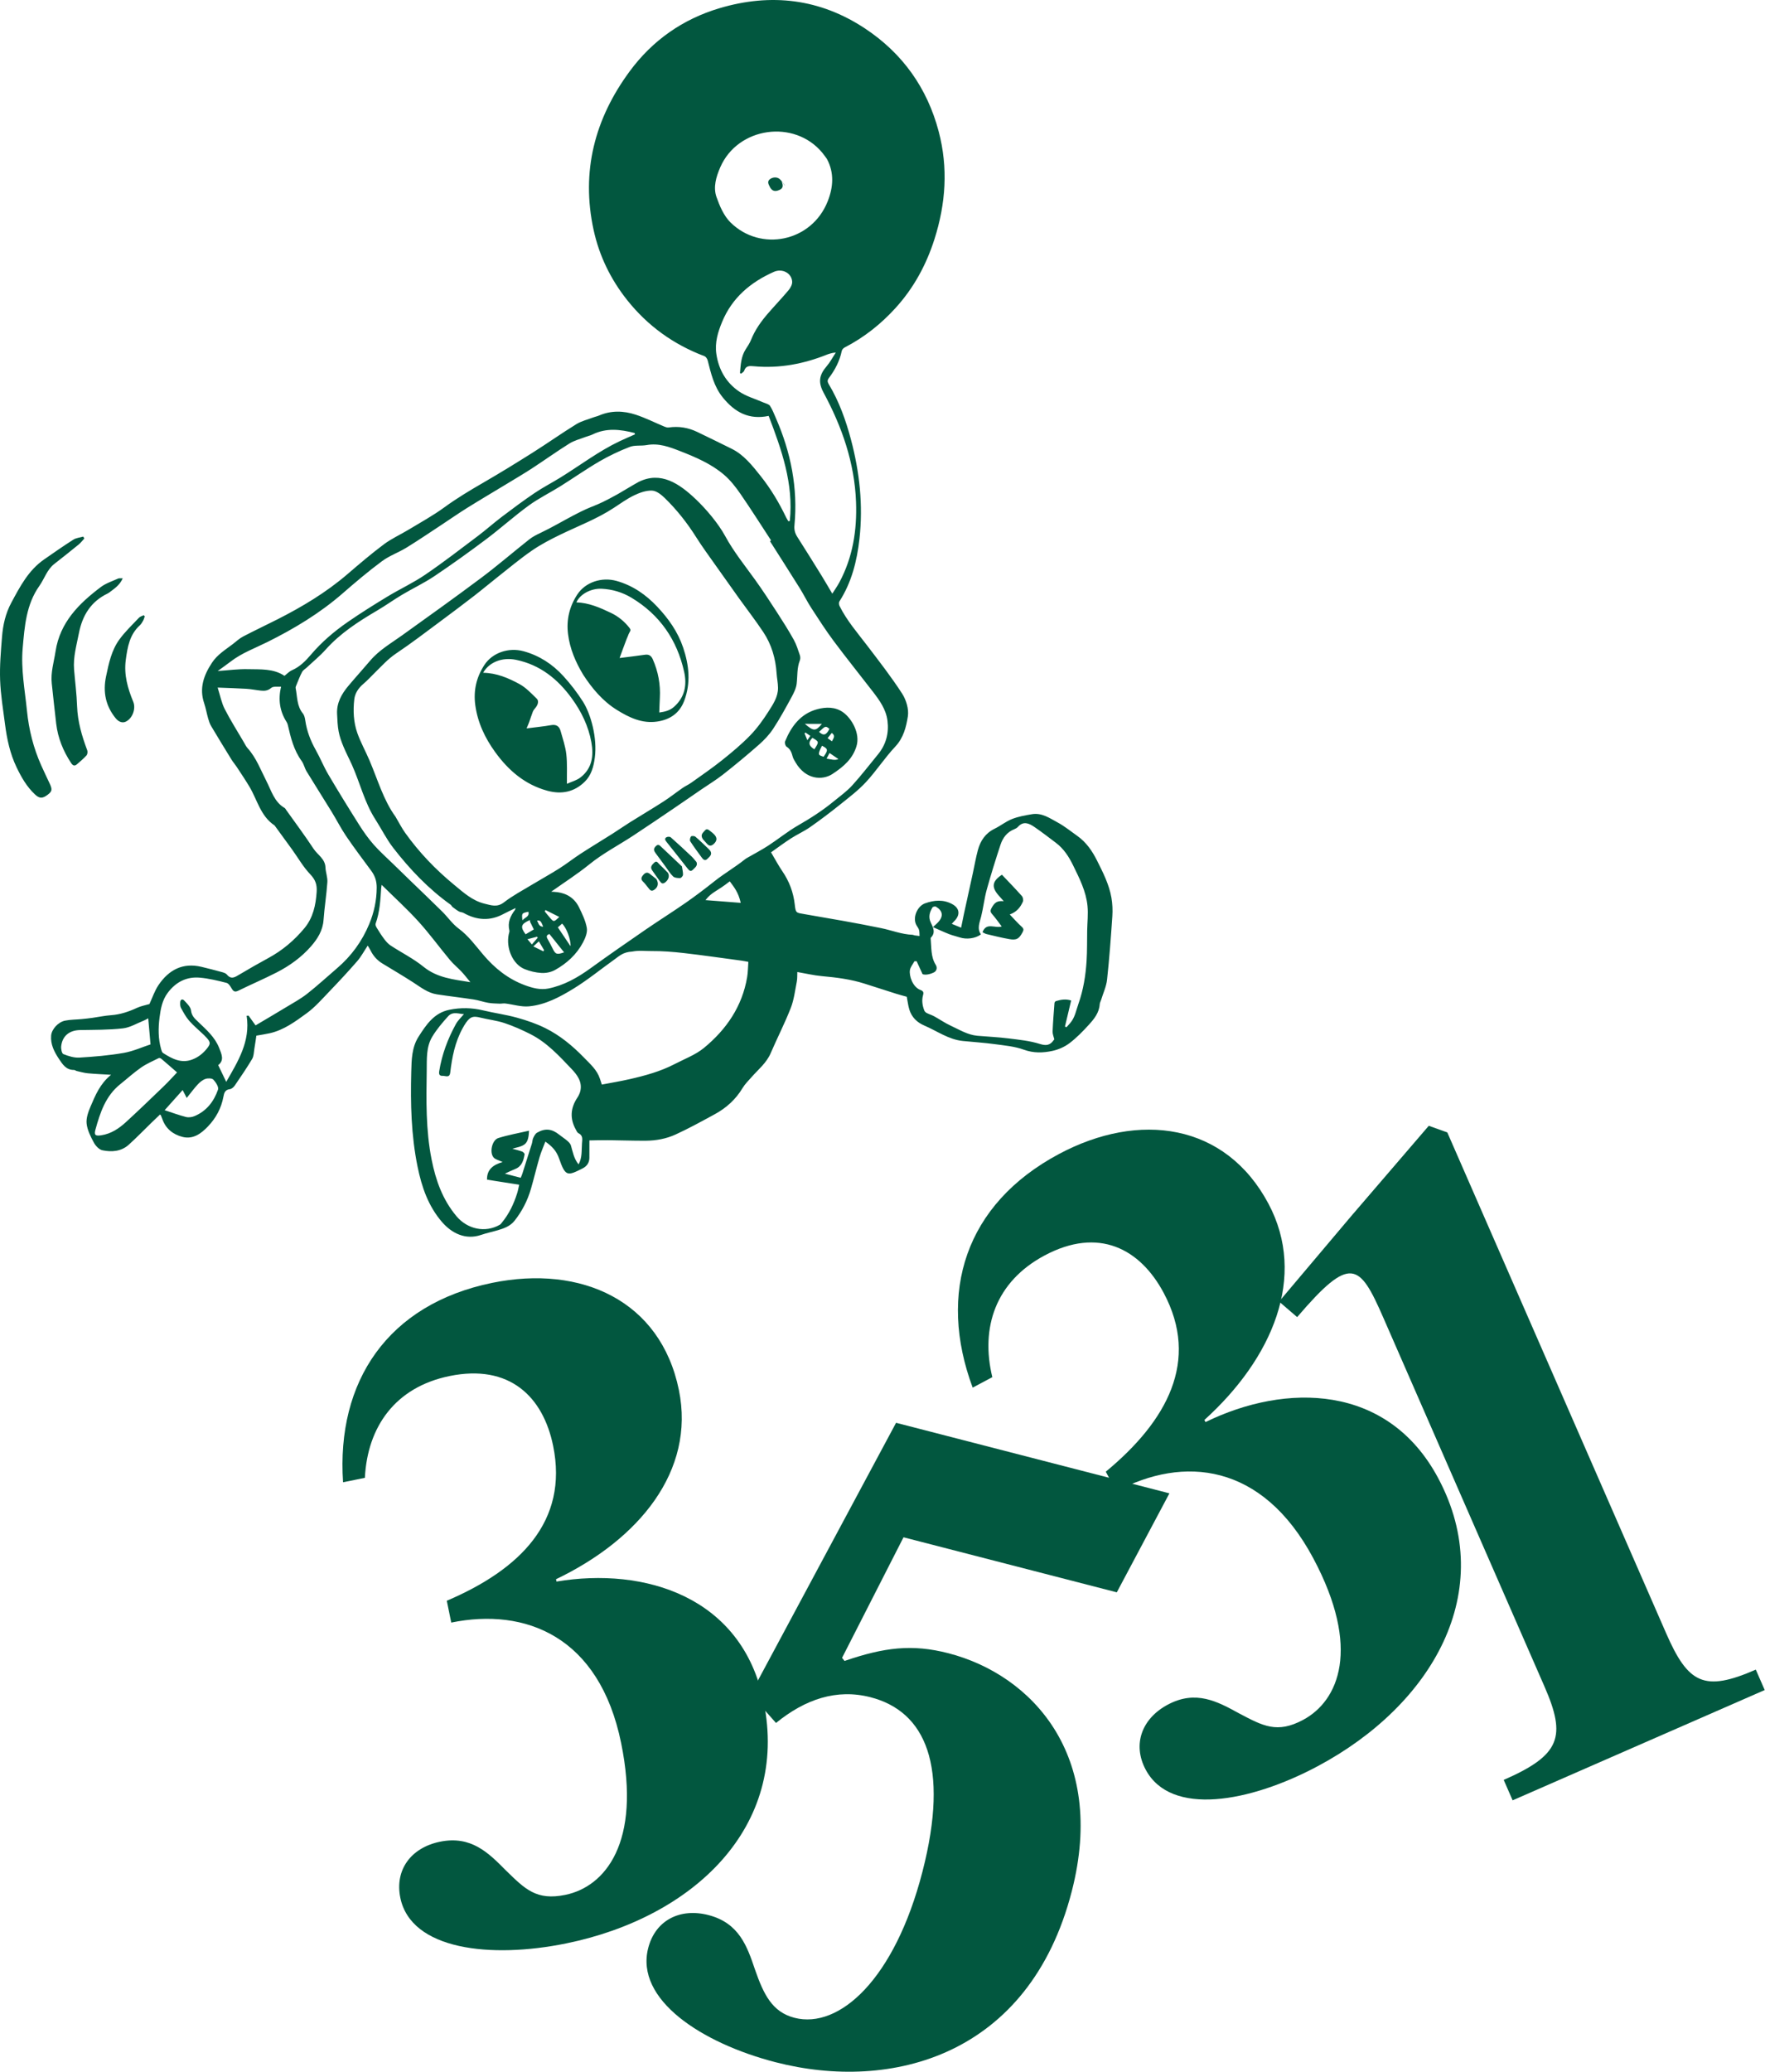 <?xml version="1.0" encoding="UTF-8" standalone="no"?> <svg xmlns="http://www.w3.org/2000/svg" xmlns:xlink="http://www.w3.org/1999/xlink" xmlns:serif="http://www.serif.com/" width="100%" height="100%" viewBox="0 0 1206 1415" version="1.1" xml:space="preserve" style="fill-rule:evenodd;clip-rule:evenodd;stroke-linejoin:round;stroke-miterlimit:2;"><path d="M273.531,1295.884c7.289,35.666 61.765,41.725 113.401,31.173c86.77,-17.732 152.364,-79.384 134.85,-165.09c-14.686,-71.865 -81.476,-92.044 -141.532,-81.989l-0.326,-1.597c56.575,-27.089 95.273,-73.817 83.959,-129.18c-12.511,-61.218 -66.85,-85.605 -127.536,-73.204c-71.332,14.578 -106.595,67.258 -101.938,136.181l14.905,-3.046c1.772,-34.745 20.626,-61.89 57.889,-69.505c40.99,-8.377 63.887,14.118 70.741,47.655c10.552,51.636 -22.662,84.488 -72.655,105.796l3.046,14.905c50.572,-10.335 101.162,9.273 116.066,82.202c13.925,68.138 -10.99,98.186 -38.139,103.734c-19.696,4.025 -27.401,-3.828 -40.562,-16.666c-11.878,-11.991 -23.756,-23.982 -45.05,-19.631c-19.696,4.025 -31.035,19.097 -27.118,38.261Z" style="fill:#02573f;fill-rule:nonzero;"></path><path d="M782.83,1208.415c17.134,32.119 71.083,22.43 117.584,-2.376c78.14,-41.684 123.485,-119.449 82.313,-196.631c-34.524,-64.717 -104.294,-65.063 -159.009,-38.338l-0.767,-1.438c46.531,-42.065 70.337,-97.871 43.741,-147.727c-29.409,-55.13 -88.442,-63.05 -143.092,-33.897c-64.238,34.268 -83.057,94.804 -58.985,159.554l13.423,-7.16c-8.185,-33.814 2.167,-65.2 35.724,-83.101c36.913,-19.691 65.264,-4.64 81.375,25.561c24.806,46.501 2.309,87.445 -39.556,122.094l7.16,13.423c45.542,-24.294 99.62,-19.889 134.655,45.787c32.734,61.362 17.396,97.255 -7.053,110.297c-17.737,9.462 -27.358,4.126 -43.627,-4.438c-14.799,-8.117 -29.597,-16.233 -48.773,-6.004c-17.737,9.462 -24.32,27.137 -15.113,44.395Z" style="fill:#02573f;fill-rule:nonzero;"></path><path d="M988.925,773.295l-12.661,-4.545l-53.059,61.743l-49.232,58.291l12.349,10.612c36.504,-42.645 42.538,-36.981 58.862,0.356l110.136,251.903c15.019,34.35 10.971,46.794 -27.86,63.771l6.094,13.939l172.25,-75.31l-6.094,-13.939c-35.346,15.454 -46.234,9.54 -61.252,-24.81l-149.532,-342.01Z" style="fill:#02573f;fill-rule:nonzero;"></path><path d="M529.97,1408.211c78.918,20.352 173.323,-4.12 202.358,-116.71c24.015,-93.123 -27.501,-147.931 -84.322,-162.584c-24.728,-6.377 -43.854,-4.015 -70.937,5.273l-1.697,-2.121l41.989,-82.316l145.736,37.583l35.95,-67.601l-186.773,-48.165l-99.418,185.339l17.382,19.632c19.887,-16.194 41.422,-23.546 64.571,-17.576c37.355,9.633 54.213,46.525 35.49,119.13c-18.995,73.657 -56.936,107.639 -87.451,99.77c-15.258,-3.935 -21.098,-16.102 -26.904,-32.749c-5.416,-15.986 -10.833,-31.971 -31.878,-37.398c-19.466,-5.02 -36.266,3.553 -41.151,22.493c-9.09,35.25 36.549,64.975 87.057,78Z" style="fill:#02573f;fill-rule:nonzero;"></path><path d="M539.668,355.721c2.662,-25.427 -5.645,-48.699 -14.451,-71.724c-13.397,2.848 -23.121,-2.433 -31.353,-12.593c-6.092,-7.518 -8.026,-16.358 -10.306,-25.249c-0.288,-1.124 -1.238,-2.573 -2.233,-2.948c-21.072,-7.955 -38.721,-20.627 -52.748,-38.237c-11.306,-14.212 -19.123,-30.21 -22.981,-47.972c-8.687,-39.979 0.805,-76.04 24.759,-108.441c15.524,-21.002 36.178,-35.491 61.295,-42.962c35.192,-10.463 68.735,-6.485 99.511,13.925c25.518,16.928 42.39,40.532 50.24,70.28c6.544,24.787 4.838,49.286 -2.91,73.566c-5.585,17.499 -14.162,33.273 -26.513,46.877c-10.004,11.02 -21.525,20.169 -34.812,27.017c-0.855,0.445 -1.805,1.446 -1.989,2.336c-1.433,6.907 -4.584,12.966 -8.807,18.527c-1.035,1.359 -1.104,2.519 -0.176,4.067c7.115,11.843 11.746,24.724 15.27,37.999c5.898,22.224 8.366,44.791 5.796,67.749c-1.697,15.147 -5.337,29.695 -13.696,42.74c-0.474,0.737 -0.34,2.255 0.09,3.124c4.923,9.899 12.14,18.203 18.793,26.918c8.221,10.786 16.588,21.515 23.944,32.882c2.805,4.338 4.708,10.646 3.932,15.574c-1.128,7.209 -2.944,14.642 -8.586,20.639c-7.161,7.612 -12.911,16.546 -20.014,24.219c-5.314,5.736 -11.677,10.544 -17.816,15.461c-6.622,5.305 -13.4,10.431 -20.349,15.291c-4.155,2.907 -8.873,4.995 -13.146,7.749c-4.752,3.065 -9.281,6.467 -13.572,9.488c2.745,4.624 5.005,8.919 7.725,12.9c4.726,6.913 7.552,14.404 8.477,22.737c0.653,5.914 0.925,5.581 6.693,6.569c17.521,3.005 35.05,5.994 52.456,9.574c7.104,1.461 13.935,4.248 21.312,4.519c0.484,0.018 0.949,0.321 1.437,0.399c1.117,0.178 2.244,0.298 3.367,0.441c-0.084,-1.328 0,-2.699 -0.31,-3.974c-0.252,-1.033 -0.914,-1.996 -1.516,-2.912c-3.434,-5.223 0.226,-13.504 5.576,-15.424c6.38,-2.292 12.556,-2.706 18.514,0.488c5.379,2.881 5.67,7.697 1.196,11.922c-0.416,0.393 -0.777,0.85 -1.438,1.584c2.056,0.849 3.842,1.584 6.379,2.626c0.678,-3.32 1.244,-6.245 1.877,-9.156c2.054,-9.442 4.142,-18.881 6.2,-28.325c1.128,-5.171 2.002,-10.412 3.386,-15.51c1.729,-6.371 5.153,-11.528 11.4,-14.568c4.103,-1.999 7.76,-5.008 11.971,-6.657c4.305,-1.689 9.002,-2.511 13.601,-3.279c6.742,-1.126 12.16,2.748 17.607,5.689c4.696,2.536 8.896,6 13.29,9.093c6.127,4.316 10.203,10.226 13.531,16.858c4.089,8.143 8.239,16.268 9.832,25.308c0.735,4.181 0.918,8.556 0.631,12.794c-0.981,14.421 -2.033,28.844 -3.593,43.21c-0.505,4.67 -2.634,9.165 -4.031,13.738c-0.325,1.048 -0.934,2.069 -1.005,3.127c-0.375,5.809 -3.841,10.051 -7.455,14.007c-4.074,4.465 -8.349,8.874 -13.146,12.509c-3.315,2.513 -7.498,4.383 -11.57,5.272c-6.487,1.418 -12.955,1.646 -19.688,-0.802c-6.291,-2.289 -13.253,-2.878 -19.976,-3.789c-7.195,-0.976 -14.465,-1.424 -21.695,-2.153c-9.767,-0.981 -17.595,-6.81 -26.273,-10.52c-5.088,-2.17 -8.672,-5.707 -10.293,-10.985c-0.795,-2.601 -1.09,-5.357 -1.741,-8.696c-1.922,-0.539 -4.602,-1.221 -7.239,-2.046c-7.23,-2.274 -14.44,-4.62 -21.662,-6.918c-9.485,-3.016 -19.268,-4.231 -29.143,-5.121c-5.528,-0.501 -10.983,-1.814 -16.729,-2.803c-0.097,2.079 0.065,4.39 -0.364,6.579c-1.186,6.039 -1.9,12.311 -4.115,17.976c-4.098,10.477 -9.274,20.53 -13.73,30.876c-2.872,6.672 -8.396,11.053 -12.992,16.258c-2.171,2.456 -4.571,4.807 -6.238,7.586c-4.668,7.767 -11.123,13.568 -18.959,17.83c-8.84,4.807 -17.676,9.683 -26.817,13.868c-6.348,2.907 -13.345,4.189 -20.389,4.229c-8.651,0.047 -17.306,-0.287 -25.96,-0.373c-4.247,-0.042 -8.496,0.108 -12.508,0.168c-0.003,3.834 0.029,7.879 -0.017,11.923c-0.037,3.326 -1.705,5.706 -4.609,7.174c-10.341,5.22 -11.739,5.785 -16.076,-6.728c-1.855,-5.348 -4.929,-8.415 -9.393,-11.561c-1.362,3.609 -2.912,7.061 -3.964,10.657c-2.102,7.186 -3.816,14.485 -5.906,21.676c-2.31,7.944 -6.041,15.218 -11.192,21.721c-2.887,3.641 -7.032,5.158 -11.275,6.421c-3.822,1.139 -7.759,1.929 -11.523,3.224c-10.758,3.7 -20.196,-1.207 -26.725,-8.748c-9.433,-10.895 -13.883,-23.893 -16.737,-37.845c-4.381,-21.427 -4.867,-42.99 -4.312,-64.708c0.216,-8.393 0.363,-16.786 4.991,-24.029c5.159,-8.067 10.532,-16.245 21.001,-18.373c7.735,-1.575 15.412,-1.458 23.139,0.404c7.653,1.843 15.517,2.876 23.09,4.975c6.678,1.853 13.366,4.123 19.546,7.212c9.96,4.979 18.483,12.036 26.272,20.071c4.251,4.387 8.876,8.331 10.857,14.369c0.364,1.115 0.73,2.226 1.32,4.033c6.243,-1.2 12.622,-2.244 18.91,-3.673c10.617,-2.414 21.122,-5.268 30.85,-10.327c6.793,-3.534 14.276,-6.294 20.075,-11.069c15.255,-12.56 26.087,-28.275 29.458,-48.273c0.559,-3.325 0.554,-6.746 0.833,-10.444c-1.647,-0.296 -3.184,-0.634 -4.734,-0.844c-13.06,-1.755 -26.107,-3.648 -39.199,-5.153c-7.383,-0.851 -14.85,-1.455 -22.271,-1.389c-4.484,0.041 -8.406,-0.575 -13.164,0.343c-6.273,0.365 -8.671,2.924 -12.34,5.542c-9.273,6.617 -18.136,13.887 -27.823,19.822c-9.325,5.716 -19.255,11.013 -30.391,12.05c-5.289,0.491 -10.78,-1.305 -16.191,-1.967c-1.259,-0.154 -2.573,0.187 -3.853,0.131c-2.609,-0.116 -5.249,-0.14 -7.811,-0.585c-3.309,-0.572 -6.52,-1.754 -9.837,-2.26c-8.377,-1.281 -16.807,-2.232 -25.184,-3.509c-6.228,-0.951 -11.05,-4.832 -16.168,-8.139c-6.934,-4.481 -14.067,-8.656 -21.119,-12.955c-3.594,-2.19 -6.268,-5.202 -8.115,-8.98c-0.504,-1.032 -1.163,-1.99 -1.886,-3.208c-2.514,3.776 -4.486,7.519 -7.185,10.628c-6.149,7.08 -12.553,13.945 -19.053,20.71c-4.97,5.17 -9.764,10.71 -15.51,14.884c-7.699,5.594 -15.513,11.415 -25.142,13.596c-2.903,0.658 -5.863,1.07 -9.199,1.664c-0.412,2.74 -0.838,5.872 -1.37,8.986c-0.395,2.338 -0.359,4.988 -1.503,6.908c-3.715,6.235 -7.825,12.235 -11.927,18.231c-0.742,1.081 -2.104,2.26 -3.299,2.405c-3.299,0.397 -3.917,2.505 -4.416,5.193c-1.443,7.771 -5.065,14.492 -10.488,20.194c-4.768,5.016 -10.292,9.095 -17.606,7.181c-6.375,-1.668 -11.384,-5.604 -13.658,-12.225c-0.292,-0.851 -0.651,-1.676 -0.986,-2.506c-0.035,-0.083 -0.133,-0.133 -0.561,-0.533c-1.862,1.782 -3.764,3.583 -5.643,5.407c-5.214,5.071 -10.281,10.299 -15.667,15.18c-5.167,4.682 -11.672,5.181 -18.052,3.855c-2.248,-0.471 -4.646,-2.992 -5.831,-5.195c-2.195,-4.072 -4.472,-8.502 -4.967,-12.974c-0.422,-3.789 1.107,-8.072 2.681,-11.746c3.289,-7.688 6.493,-15.543 14.018,-21.638c-5.885,-0.361 -10.881,-0.55 -15.851,-1.026c-2.544,-0.241 -5.048,-0.97 -7.557,-1.535c-0.674,-0.155 -1.3,-0.749 -1.945,-0.741c-5.361,0.054 -7.783,-3.815 -10.288,-7.586c-3.199,-4.812 -5.796,-9.869 -5.317,-15.876c0.34,-4.282 4.751,-9.237 9.485,-10.202c3.675,-0.751 7.509,-0.702 11.268,-1.06c2.477,-0.233 4.952,-0.511 7.415,-0.854c4.25,-0.591 8.47,-1.512 12.737,-1.81c6.306,-0.444 12.07,-2.376 17.747,-5.01c2.734,-1.271 5.811,-1.798 8.524,-2.6c1.958,-4.186 3.509,-9.019 6.245,-13.044c6.996,-10.286 16.533,-15.432 29.319,-12.37c4.66,1.12 9.301,2.309 13.921,3.58c1.232,0.339 2.712,0.791 3.452,1.702c2.889,3.561 5.46,1.814 8.385,0.069c6.609,-3.932 13.286,-7.76 20.047,-11.425c9.536,-5.173 17.667,-12.062 24.536,-20.34c5.884,-7.094 7.743,-15.648 8.349,-24.763c0.337,-5.056 -0.891,-8.362 -4.442,-12.08c-4.771,-4.998 -8.271,-11.211 -12.352,-16.872c-3.913,-5.427 -7.87,-10.813 -11.807,-16.216c-0.059,-0.082 -0.111,-0.178 -0.191,-0.23c-9.58,-6.332 -11.759,-17.45 -17.171,-26.481c-2.754,-4.598 -5.759,-9.047 -8.7,-13.529c-1.093,-1.666 -2.443,-3.171 -3.485,-4.863c-4.703,-7.625 -9.385,-15.262 -13.961,-22.967c-0.949,-1.599 -1.542,-3.449 -2.059,-5.254c-0.978,-3.423 -1.567,-6.972 -2.705,-10.336c-3.491,-10.303 -0.264,-19.173 5.368,-27.697c3.643,-5.515 9.15,-8.83 14.212,-12.692c2.294,-1.75 4.437,-3.807 6.959,-5.132c7.766,-4.068 15.712,-7.792 23.533,-11.757c16.968,-8.604 33.205,-18.328 47.722,-30.762c8.179,-7.008 16.38,-14.032 25.001,-20.472c5.237,-3.912 11.345,-6.639 16.972,-10.047c8.182,-4.951 16.624,-9.561 24.323,-15.181c8.508,-6.21 17.451,-11.567 26.538,-16.817c11.493,-6.641 22.804,-13.612 34.032,-20.691c9.96,-6.282 19.58,-13.111 29.603,-19.286c3.552,-2.19 7.842,-3.197 11.808,-4.703c1.211,-0.461 2.51,-0.691 3.694,-1.204c8.311,-3.593 16.838,-3.324 25.149,-0.589c6.699,2.207 13.063,5.433 19.601,8.151c0.886,0.368 1.945,0.714 2.851,0.583c6.847,-1.018 13.356,0.079 19.545,3.039c7.802,3.732 15.553,7.575 23.323,11.389c8.529,4.18 14.162,11.42 19.912,18.613c7.019,8.791 12.72,18.351 17.56,28.466c0.424,0.89 1,1.708 1.505,2.559c0.326,-0.09 0.652,-0.179 0.98,-0.266Zm-427.171,402.376c5.261,1.715 9.843,3.427 14.556,4.633c1.768,0.454 4.021,0.168 5.738,-0.54c8.268,-3.405 13.359,-10.019 16.171,-18.146c0.61,-1.761 -1.488,-5.011 -3.164,-6.801c-0.958,-1.02 -3.778,-1.052 -5.408,-0.495c-1.971,0.669 -3.82,2.2 -5.278,3.769c-2.598,2.806 -4.862,5.919 -7.525,9.223c-0.942,-1.815 -1.858,-3.582 -2.792,-5.383c-3.909,4.369 -7.68,8.58 -12.298,13.74Zm393.637,-141.58c-1.628,-7.351 -4.711,-10.88 -7.486,-14.696c-9.327,7.347 -11.852,6.896 -16.621,12.828c7.612,0.591 15.217,1.178 24.108,1.868Zm19.97,-247c0.248,-0.161 0.502,-0.325 0.756,-0.49c-6.93,-10.572 -13.674,-21.273 -20.858,-31.667c-3.268,-4.731 -6.91,-9.437 -11.251,-13.139c-8.713,-7.433 -19.166,-11.92 -29.801,-16.083c-7.519,-2.943 -14.815,-5.707 -23.106,-4.211c-3.808,0.685 -8.056,-0.092 -11.54,1.254c-7.145,2.751 -14.151,6.071 -20.768,9.917c-9.058,5.268 -17.654,11.331 -26.543,16.892c-7.206,4.503 -14.922,8.27 -21.758,13.253c-9.994,7.281 -19.212,15.61 -29.107,23.035c-11.576,8.69 -23.357,17.135 -35.38,25.202c-7.023,4.706 -14.755,8.338 -22.04,12.671c-5.75,3.422 -11.196,7.354 -16.965,10.742c-12.788,7.509 -25.162,15.463 -35.191,26.66c-3.909,4.369 -8.507,8.118 -12.797,12.145c-1.128,1.058 -2.647,1.896 -3.337,3.181c-1.504,2.797 -2.608,5.813 -3.829,8.762c-0.296,0.713 -0.712,1.555 -0.574,2.241c1.182,5.896 0.743,12.227 4.941,17.331c1.003,1.219 1.395,3.116 1.635,4.761c1.051,7.215 3.593,13.826 7.157,20.163c3.082,5.477 5.428,11.374 8.615,16.775c6.852,11.611 13.932,23.096 21.141,34.487c2.974,4.697 6.232,9.285 9.9,13.449c4.137,4.693 8.871,8.851 13.359,13.237c3.772,3.682 7.554,7.358 11.344,11.026c7.353,7.117 14.769,14.165 22.045,21.355c3.821,3.779 6.941,8.422 11.196,11.57c6.749,4.993 11.529,11.633 16.8,17.856c7.901,9.33 17.138,16.701 28.666,20.927c5.069,1.859 10.422,3.291 15.81,2.21c10.764,-2.159 20.079,-7.465 28.924,-13.869c12.371,-8.956 24.932,-17.653 37.522,-26.307c9.129,-6.274 18.528,-12.155 27.622,-18.481c6.711,-4.668 13.227,-9.636 19.631,-14.714c6.78,-5.373 13.134,-8.872 21.032,-15.113c0.372,-0.294 0.832,-0.545 1.266,-0.794c4.785,-2.758 9.71,-5.311 14.337,-8.32c6.865,-4.463 13.255,-9.716 20.34,-13.779c8.513,-4.887 16.711,-10.138 24.282,-16.36c4.311,-3.542 8.942,-6.825 12.68,-10.913c6.185,-6.77 11.763,-14.101 17.606,-21.183c5.559,-6.738 7.611,-14.496 6.535,-23.069c-0.971,-7.741 -5.383,-13.851 -9.951,-19.791c-8.88,-11.531 -18.028,-22.854 -26.725,-34.517c-5.473,-7.335 -10.44,-15.064 -15.428,-22.746c-2.814,-4.346 -5.087,-9.035 -7.832,-13.431c-6.716,-10.753 -13.566,-21.418 -20.362,-32.124Zm-69.722,226.485c1.419,2.413 0.181,5.111 -2.127,6.726c-1.903,1.332 -2.74,-0.154 -3.598,-1.295c-1.73,-2.299 -3.309,-4.715 -5.003,-7.045c-1.743,-2.397 -0.069,-3.902 1.418,-5.358c1.631,-1.594 2.516,0.269 3.392,1.069c2.265,2.075 4.365,4.335 5.919,5.904Zm-79.738,12.901c1.097,0.076 2.656,0.111 4.199,0.315c6.719,0.895 11.862,4.314 14.812,10.379c2.202,4.516 4.484,9.228 5.311,14.096c0.524,3.064 -1.029,6.866 -2.598,9.834c-4.363,8.243 -11.121,14.392 -19.189,18.873c-2.639,1.469 -6.123,2.162 -9.155,1.996c-3.913,-0.214 -7.961,-1.163 -11.6,-2.649c-8.053,-3.279 -12.798,-14.229 -10.804,-23.784c0.184,-0.876 0.616,-1.837 0.421,-2.628c-1.312,-5.381 0.656,-9.799 3.803,-13.932c0.165,-0.216 0.198,-0.533 0.483,-1.338c-3.008,1.456 -5.669,2.629 -8.225,4.011c-9.286,5.024 -18.376,4.377 -27.405,-0.694c-0.918,-0.516 -2.163,-0.458 -3.078,-0.976c-1.542,-0.876 -2.968,-1.957 -4.38,-3.037c-0.527,-0.405 -0.771,-1.181 -1.307,-1.562c-15.16,-10.832 -27.891,-24.18 -39.227,-38.821c-4.679,-6.042 -8.105,-13.043 -12.256,-19.506c-7.374,-11.473 -10.426,-24.785 -15.917,-37.055c-1.917,-4.282 -4.137,-8.434 -5.918,-12.766c-1.355,-3.294 -2.582,-6.722 -3.234,-10.207c-0.73,-3.899 -0.849,-7.927 -1.054,-11.907c-0.39,-7.563 3.08,-13.666 7.721,-19.196c4.869,-5.801 9.976,-11.4 14.869,-17.184c6.102,-7.223 14.215,-11.849 21.751,-17.256c18.174,-13.039 36.398,-26.027 54.3,-39.433c11.168,-8.366 21.744,-17.519 32.699,-26.169c2.322,-1.829 5.059,-3.201 7.748,-4.472c7.313,-3.456 15.276,-8.129 22.353,-11.855c15.589,-8.21 12.47,-4.63 30.393,-14.596c1.849,-1.03 12.284,-7.332 14.212,-8.295c15.116,-7.532 27.747,1.104 39.039,11.795c7.022,6.645 15.475,16.666 20.068,25.127c5.814,10.707 13.387,20.053 20.433,29.839c5.243,7.29 10.163,14.827 15.049,22.366c3.966,6.112 7.868,12.29 11.415,18.647c1.829,3.279 2.926,6.983 4.157,10.562c0.364,1.061 0.397,2.494 -0.007,3.524c-2.036,5.162 -1.557,10.591 -2.176,15.914c-0.374,3.232 -2.007,6.449 -3.605,9.384c-3.958,7.269 -7.936,14.558 -12.484,21.464c-2.635,4.001 -6.082,7.622 -9.698,10.806c-7.924,6.974 -16.062,13.717 -24.359,20.244c-4.848,3.816 -10.172,7.026 -15.272,10.523c-6.092,4.176 -12.151,8.399 -18.263,12.533c-9.346,6.328 -18.671,12.675 -28.099,18.871c-9.913,6.511 -20.473,11.949 -29.784,19.484c-8.347,6.755 -17.46,12.57 -26.141,18.734Zm8.791,41.415c-3.476,-4.342 -6.757,-8.433 -10.022,-12.513c-1.853,0.604 -2.27,1.582 -1.357,3.204c1.224,2.168 2.407,4.367 3.501,6.605c1.998,4.103 2.831,4.451 7.878,2.704Zm-28.464,-21.83c1.651,-2.153 5.027,-2.442 4.052,-5.894c-4.594,0.989 -4.594,0.989 -4.052,5.894Zm5.837,2.2c0,0 -0.963,-1.387 -0.669,-2.451c-6.34,2.761 -6.765,4.661 -3.002,9.77l5.607,-3.328c-0.693,-1.434 -1.279,-2.634 -1.936,-3.991Zm4.606,9.631c-0.143,-0.225 -0.287,-0.454 -0.428,-0.684c-2.05,0.538 -4.1,1.075 -6.572,1.724c1.257,1.495 2.042,2.428 3.012,3.576c1.506,-1.743 2.748,-3.179 3.989,-4.616Zm13.754,-7.06c2.905,4.309 5.673,8.417 8.657,12.843c0.273,-4.619 -2.799,-12.684 -5.77,-15.394c-0.906,0.8 -1.835,1.622 -2.886,2.551Zm-10.048,-0.428c-1.376,-3.832 -2.186,-4.61 -4.189,-4.152c1.083,1.528 1.009,3.996 4.189,4.152Zm0.134,16.801c0.171,-0.266 0.343,-0.532 0.517,-0.802l-3.576,-6.026c-1.273,1.17 -2.329,2.143 -3.769,3.467c2.557,1.259 4.692,2.308 6.828,3.36Zm-101.018,-91.948c2.486,4.188 4.293,7.792 6.606,11.031c9.508,13.32 20.76,25.033 33.382,35.426c6.376,5.251 12.491,10.927 20.911,12.961c4.509,1.088 8.545,2.664 13.162,-0.894c5.959,-4.597 12.721,-8.169 19.197,-12.085c6.216,-3.762 12.594,-7.25 18.728,-11.134c4.978,-3.148 9.615,-6.84 14.559,-10.045c7.191,-4.665 14.545,-9.08 21.783,-13.665c4.042,-2.557 7.958,-5.319 12.012,-7.857c7.529,-4.712 15.194,-9.217 22.662,-14.025c4.523,-2.91 8.756,-6.271 13.181,-9.34c1.884,-1.304 4.031,-2.234 5.894,-3.566c7.066,-5.043 14.251,-9.948 21.033,-15.355c6.684,-5.33 13.304,-10.844 19.249,-16.963c4.766,-4.905 8.853,-10.603 12.542,-16.394c3.109,-4.883 6.532,-9.943 6.475,-16.137c-0.038,-3.272 -0.757,-6.537 -0.974,-9.815c-0.669,-10.145 -3.443,-19.678 -9.051,-28.128c-5.235,-7.891 -11.067,-15.383 -16.588,-23.081c-5.411,-7.543 -10.789,-15.105 -16.132,-22.693c-4.422,-6.279 -9.005,-12.464 -13.098,-18.957c-6.151,-9.762 -13.23,-18.761 -21.462,-26.791c-2.402,-2.343 -5.721,-5.016 -8.726,-5.151c-4.057,-0.182 -8.476,1.398 -12.262,3.216c-4.923,2.367 -9.425,5.631 -14.022,8.638c-11.339,7.425 -23.984,12.201 -36.112,18.054c-6.734,3.253 -13.461,6.731 -19.611,10.954c-8.048,5.526 -15.546,11.849 -23.233,17.892c-5.492,4.32 -10.832,8.835 -16.36,13.1c-7.67,5.92 -15.409,11.745 -23.197,17.51c-9.946,7.361 -19.766,14.928 -30.049,21.789c-5.748,3.836 -10.16,8.856 -14.98,13.563c-2.482,2.426 -4.816,5.025 -7.462,7.25c-3.371,2.836 -5.746,6.403 -6.222,10.571c-0.893,7.764 -0.521,15.658 2.104,23.063c2.258,6.368 5.611,12.339 8.27,18.578c5.663,13.279 9.618,27.331 17.791,38.479Zm128.244,-96.939c-5.346,-8.886 -9.109,-17.84 -10.346,-27.748c-1.226,-9.837 0.953,-18.893 6.382,-27.121c5.457,-8.271 16.536,-12.058 26.824,-9.165c10.966,3.086 19.964,9.326 27.728,17.571c7.701,8.169 14.071,17.152 17.693,27.855c4.067,12.023 5.356,24.17 0.765,36.395c-3.21,8.544 -9.805,12.906 -18.465,14.192c-10.259,1.527 -19.09,-2.691 -27.456,-7.875c-9.883,-6.12 -17.119,-14.873 -23.125,-24.103Zm24.875,-11.407c6.097,-0.776 11.728,-1.424 17.332,-2.24c2.673,-0.386 4.258,0.65 5.308,3.019c3.735,8.452 5.375,17.267 4.865,26.497c-0.179,3.265 -0.268,6.536 -0.398,9.944c3.756,-0.537 7.115,-1.281 10.011,-3.83c7.47,-6.582 9.008,-14.941 6.975,-24.038c-4.874,-21.798 -16.645,-38.893 -35.916,-50.481c-6.245,-3.754 -13.146,-5.831 -20.465,-6.171c-7.303,-0.336 -14.8,3.73 -17.237,9.297c8.548,0.274 16.148,3.62 23.627,7.187c4.989,2.383 9.234,5.87 12.658,10.255c1.537,1.967 -0.033,2.393 -0.889,5.041c-0.199,0.615 -0.761,1.752 -0.943,2.221c-1.687,4.328 -3.245,8.705 -4.927,13.3Zm-25.024,29.8c5.344,8.418 9.885,24.6 8.086,38.296c-0.789,6.015 -2.353,11.912 -6.802,16.308c-7.195,7.114 -15.904,8.866 -25.582,6.239c-15.301,-4.155 -26.563,-13.821 -35.652,-26.352c-7.007,-9.66 -12.021,-20.214 -13.636,-32.19c-1.345,-9.93 0.787,-19.074 6.266,-27.422c5.426,-8.271 16.49,-12.121 26.771,-9.301c10.693,2.937 19.683,8.784 27.094,16.891c4.957,5.425 9.561,11.394 13.456,17.53Zm-68.217,-19.727c9.18,0.138 17.242,3.585 24.844,7.724c4.413,2.408 8.074,6.341 11.745,9.926c2.093,2.043 0.157,5.146 -0.94,6.393c-0.666,0.756 -1.346,1.656 -1.72,2.614c-0.912,2.319 -1.626,4.72 -2.482,7.065c-0.511,1.405 -1.144,2.764 -1.77,4.264c6.001,-0.777 11.459,-1.3 16.843,-2.243c3.602,-0.63 5.541,0.904 6.414,4.023c1.476,5.262 3.298,10.521 3.905,15.901c0.724,6.367 0.321,12.866 0.418,20.169c3.164,-1.445 6.636,-2.332 9.238,-4.342c7.982,-6.169 9.154,-14.771 7.46,-24.073c-2.012,-11.023 -6.821,-20.904 -13.32,-29.855c-9.599,-13.221 -21.721,-23.054 -38.245,-26.424c-9.228,-1.884 -18.199,1.478 -22.39,8.858Zm42.626,162.023c-0.189,0.297 -0.38,0.6 -0.567,0.9c1.171,1.426 2.312,2.884 3.526,4.275c2.701,3.106 2.716,3.094 6.435,-0.457c-3.306,-1.662 -6.348,-3.191 -9.394,-4.718Zm93.204,-29.813c0.358,2.496 0.849,4.175 0.728,5.804c-0.063,0.813 -1.254,2.168 -1.944,2.176c-1.632,0.018 -3.762,-0.111 -4.804,-1.106c-2.125,-2.036 -3.667,-4.68 -5.443,-7.079c-2.191,-2.955 -4.374,-5.916 -6.557,-8.88c-1.007,-1.37 -1.591,-2.689 -0.222,-4.282c1.09,-1.265 2.126,-1.84 3.481,-0.568c5.06,4.746 10.087,9.52 14.761,13.936Zm-17.404,8.742c1.774,3.094 0.892,5.647 -1.589,7.298c-2.274,1.514 -3.15,-0.403 -4.264,-1.732c-1.079,-1.294 -2.052,-2.704 -3.269,-3.851c-1.614,-1.518 -1.351,-2.838 -0.101,-4.374c1.277,-1.567 2.673,-2.484 4.547,-1.084c1.89,1.404 3.68,2.937 4.677,3.743Zm27.346,-11.73c1.079,2.502 -1.039,3.807 -2.472,5.293c-1.553,1.604 -2.603,0.42 -3.602,-0.853c-4.743,-6.029 -9.475,-12.063 -14.279,-18.043c-0.914,-1.136 -1.696,-2.288 -0.262,-3.247c0.73,-0.488 2.442,-0.547 3.029,-0.029c4.852,4.259 9.564,8.676 14.264,13.105c1.155,1.087 2.111,2.386 3.323,3.774Zm92.775,-60.015c-6.809,4.351 -18.092,3.864 -25.018,-7.903c-0.756,-1.289 -1.619,-2.591 -1.998,-4.004c-0.734,-2.719 -1.53,-5.171 -4.184,-6.813c-0.814,-0.505 -1.431,-2.639 -1.047,-3.58c4.252,-10.363 10.63,-18.96 21.984,-22.011c5.899,-1.588 12.298,-1.703 17.627,2.066c5.68,4.012 11.985,14.292 9.159,23.331c-2.611,8.353 -8.369,13.592 -16.523,18.916Zm-18.711,-34.338c5.943,5.147 7.363,5.166 11.616,0.037c-4.019,-0.011 -7.556,-0.024 -11.616,-0.037Zm18.377,6.219c-0.931,1.176 -1.812,2.285 -2.826,3.564c1.128,0.82 1.973,1.438 2.961,2.16c0.934,-2.03 2.719,-3.744 -0.135,-5.724Zm-5.566,16.261c3.225,-4.581 3.085,-5.432 -1.11,-7.519c-3.313,6.484 -2.485,6.336 1.11,7.519Zm4.058,-2.553c-0.592,1.123 -1.249,2.366 -2.016,3.827c3.06,0.494 5.699,1.397 8.078,0.311c-2.008,-1.368 -3.832,-2.616 -6.063,-4.139Zm-7.174,-14.435c3.02,2.838 4.933,2.289 7.105,-2.051c-2.675,-2.127 -2.675,-2.127 -7.105,2.051Zm-9.271,0.462c-0.215,0.177 -0.436,0.353 -0.651,0.531c0.568,1.382 1.138,2.768 1.927,4.683c0.908,-1.306 1.428,-2.057 2.033,-2.931c-1.267,-0.873 -2.285,-1.577 -3.309,-2.283Zm4.726,3.59c-3.028,3.178 -2.6,5.451 1.335,7.846c3.317,-5.132 3.317,-5.132 -1.335,-7.846Zm-69.699,77.298c1.456,2.559 -0.65,3.946 -2.132,5.433c-1.538,1.545 -2.77,0.404 -3.699,-0.857c-2.722,-3.688 -5.463,-7.372 -7.938,-11.222c-0.474,-0.738 -0.085,-2.501 0.536,-3.294c0.37,-0.472 2.325,-0.387 2.964,0.158c3.113,2.644 6.025,5.52 8.993,8.331c0.436,0.408 0.794,0.896 1.276,1.451Zm-5.156,-8.087c-1.977,-3.095 0.126,-4.38 1.399,-5.916c1.325,-1.599 2.486,-0.487 3.585,0.338c0.953,0.716 1.898,1.464 2.729,2.316c2.182,2.238 2.088,4.338 -0.168,6.454c-1.534,1.438 -3.06,1.787 -4.621,0.062c-1.131,-1.251 -2.253,-2.512 -2.924,-3.254Zm-331.534,-103.498c1.79,5.608 2.664,10.405 4.792,14.567c3.94,7.708 8.604,15.044 12.983,22.527c0.855,1.46 1.587,3.052 2.704,4.289c5.937,6.581 8.914,14.801 12.868,22.509c3.362,6.552 5.329,14.167 12.377,18.288c0.48,0.279 0.765,0.904 1.113,1.393c6.255,8.789 12.73,17.428 18.659,26.433c2.771,4.209 7.942,6.867 8.179,12.809c0.133,3.364 1.524,6.749 1.296,10.048c-0.59,8.64 -2.003,17.228 -2.617,25.87c-0.508,7.157 -4.128,12.862 -8.449,17.827c-6.584,7.568 -14.785,13.469 -23.743,18.037c-8.535,4.353 -17.372,8.118 -25.971,12.351c-2.283,1.125 -3.332,0.66 -4.532,-1.354c-0.911,-1.526 -2.123,-3.583 -3.57,-3.951c-5.986,-1.529 -12.064,-3.012 -18.192,-3.558c-9.117,-0.817 -16.457,2.945 -21.995,10.329c-3.769,5.031 -4.83,10.878 -5.593,16.845c-0.932,7.273 -0.976,14.529 1.074,21.657c0.266,0.929 0.592,2.144 1.298,2.596c6.065,3.878 12.343,7.31 19.875,4.504c4.091,-1.521 7.452,-4.148 10.197,-7.614c2.365,-2.988 2.478,-4.129 -0.04,-7.008c-0.658,-0.751 -1.349,-1.474 -2.071,-2.165c-3.388,-3.229 -7.033,-6.237 -10.11,-9.736c-2.267,-2.581 -3.921,-5.738 -5.596,-8.773c-0.577,-1.043 -0.574,-2.511 -0.52,-3.771c0.088,-2.065 1.552,-2.546 2.777,-1.219c1.863,2.013 4.356,4.333 4.616,6.737c0.416,3.815 2.68,5.671 5.013,7.914c5.454,5.247 11.198,10.174 14.165,17.565c1.813,4.52 3.656,8.576 -0.603,11.866c1.93,4.022 3.684,7.674 5.482,11.418c7.919,-13.835 16.66,-27.553 13.936,-45.121l1.311,-0.11c1.683,2.341 3.367,4.685 4.796,6.676c6.977,-4.141 13.949,-8.216 20.853,-12.404c4.863,-2.95 9.929,-5.677 14.379,-9.171c7.061,-5.54 13.667,-11.655 20.499,-17.488c9.739,-8.321 17.084,-18.435 21.961,-30.221c3.257,-7.868 5.05,-16.067 5.083,-24.765c0.016,-4.572 -1.206,-8.098 -3.77,-11.572c-5.747,-7.782 -11.588,-15.511 -17.03,-23.51c-3.637,-5.347 -6.572,-11.168 -9.963,-16.693c-5.677,-9.249 -11.521,-18.394 -17.167,-27.657c-1.343,-2.204 -1.835,-4.963 -3.331,-7.022c-5.328,-7.33 -7.467,-15.809 -9.418,-24.404c-0.175,-0.767 -0.436,-1.56 -0.858,-2.217c-4.731,-7.383 -5.882,-15.306 -3.825,-24.163c-2.225,0.202 -5.256,-0.423 -6.69,0.812c-2.332,2.011 -4.578,2.144 -7.153,1.876c-3.268,-0.344 -6.507,-1.03 -9.779,-1.236c-6.239,-0.39 -12.495,-0.549 -19.702,-0.843Zm578.951,231.483c0.368,0.133 0.73,0.264 1.097,0.397c0.837,-0.946 1.688,-1.885 2.514,-2.843c3.239,-3.751 3.972,-8.484 5.566,-12.978c3.417,-9.64 4.986,-19.512 5.613,-29.579c0.427,-6.861 0.276,-13.754 0.402,-20.635c0.103,-5.574 0.759,-11.199 0.22,-16.707c-0.967,-10 -5.511,-18.895 -9.858,-27.786c-2.872,-5.881 -6.373,-11.307 -11.683,-15.318c-4.925,-3.72 -9.808,-7.507 -14.91,-10.97c-3.546,-2.408 -7.393,-4.1 -11.103,0.052c-0.644,0.717 -1.601,1.248 -2.512,1.608c-4.954,1.963 -7.848,5.885 -9.411,10.65c-3.319,10.124 -6.525,20.303 -9.367,30.576c-1.664,6.032 -2.318,12.344 -3.843,18.426c-1.043,4.165 -2.933,8.145 -0.145,12.158c-3.783,2.849 -9.881,3.593 -14.567,2.031c-2.372,-0.787 -4.841,-1.305 -7.158,-2.214c-3.554,-1.395 -7.018,-3.026 -11.061,-4.797c1.58,-1.467 2.565,-2.285 3.434,-3.21c4.005,-4.248 3.248,-7.986 -1.385,-10.75c-0.525,-0.314 -2.049,0.015 -2.347,0.509c-1.905,3.162 -2.982,6.397 -1.236,10.189c1.54,3.34 3.635,6.931 0.133,10.458c-0.166,0.168 -0.154,0.585 -0.126,0.874c0.566,6.01 0.004,12.225 3.443,17.701c1.274,2.032 0.551,4.275 -1.249,5.165c-2.715,1.341 -5.819,1.914 -7.75,1.199c-1.638,-3.565 -2.845,-6.199 -4.051,-8.832c-0.499,0.003 -0.993,-0 -1.493,0.002c-1.072,2.003 -2.732,3.906 -3.094,6.033c-0.651,3.861 1.805,11.641 7.297,13.631c1.869,0.678 2.187,1.686 1.691,3.419c-1.043,3.61 -0.473,7.148 0.834,10.567c0.26,0.689 0.983,1.351 1.663,1.699c1.661,0.852 3.496,1.381 5.13,2.279c3.738,2.048 7.263,4.535 11.118,6.308c5.961,2.736 11.636,6.366 18.407,6.961c7.045,0.617 14.127,0.913 21.136,1.79c7.224,0.902 14.609,1.612 21.487,3.787c4.496,1.423 7.069,0.854 9.521,-2.671c0.169,-0.24 0.37,-0.456 0.375,-0.463c-0.444,-1.934 -1.24,-3.671 -1.171,-5.379c0.261,-6.471 0.789,-12.934 1.282,-19.395c0.04,-0.48 0.528,-1.201 0.957,-1.33c3.342,-0.999 6.729,-1.649 10.439,-0.418c-1.449,6.083 -2.844,11.944 -4.241,17.802Zm-43.207,-68.368c-2.302,-3.005 -4.276,-5.881 -6.581,-8.464c-1.252,-1.403 -1.267,-2.469 -0.457,-3.97c2.205,-4.072 3.966,-5.225 8.414,-4.81c-1.086,-1.244 -1.851,-2.168 -2.67,-3.038c-6.004,-6.351 -5.504,-10.436 1.435,-15.048c4.616,4.872 9.24,9.607 13.631,14.547c0.759,0.86 1.137,2.836 0.685,3.86c-1.673,3.805 -4.179,7.011 -8.972,8.736c2.85,2.969 5.361,5.87 8.193,8.419c1.358,1.223 1.411,2.096 0.656,3.538c-2.446,4.669 -4.131,5.768 -9.206,4.868c-5.19,-0.92 -10.315,-2.209 -15.448,-3.414c-0.922,-0.215 -1.761,-0.792 -2.819,-1.29c2.692,-7.06 8.402,-2.451 13.14,-3.935Zm-328.653,171.604c0.387,-0.963 0.812,-1.857 1.112,-2.791c2.189,-6.846 4.372,-13.693 6.514,-20.552c0.381,-1.23 0.348,-2.623 0.888,-3.761c0.641,-1.349 1.423,-2.962 2.611,-3.658c5.542,-3.235 10.176,-2.685 15.166,1.334c1.784,1.439 3.753,2.656 5.488,4.15c1.01,0.87 2.136,1.963 2.494,3.168c1.309,4.428 2.02,9.07 5.259,12.962c2.554,-4.659 1.97,-9.511 2.319,-14.233c0.207,-2.794 0.874,-5.521 -2.486,-7.103c-0.776,-0.367 -1.225,-1.54 -1.708,-2.408c-4.166,-7.449 -3.706,-14.665 0.993,-21.75c0.961,-1.446 1.769,-3.13 2.128,-4.814c1.338,-6.272 -2.404,-11.027 -6.099,-14.912c-8.435,-8.872 -16.833,-18.023 -27.986,-23.678c-5.754,-2.917 -11.715,-5.563 -17.826,-7.6c-5.263,-1.756 -10.904,-2.346 -16.319,-3.69c-5.053,-1.255 -6.961,-0.754 -9.942,3.444c-0.864,1.218 -1.61,2.526 -2.33,3.836c-5.161,9.387 -7.201,19.668 -8.426,30.14c-0.473,4.04 -3.228,2.221 -5.172,2.314c-2.247,0.11 -2.708,-1.082 -2.352,-3.282c1.849,-11.393 5.835,-22.028 11.372,-32.074c1.418,-2.574 3.727,-4.654 5.51,-6.822c-3.178,-0.002 -7.55,-2.103 -10.79,1.481c-3.983,4.404 -7.914,9.017 -10.937,14.095c-4.19,7.038 -3.586,15.151 -3.711,23.077c-0.316,20.285 -0.672,40.495 3.324,60.603c2.84,14.282 7.485,27.402 16.965,38.722c7.476,8.924 19.663,11.62 29.682,5.856c0.572,-0.328 0.983,-0.961 1.421,-1.492c4.91,-5.951 8.136,-12.787 10.425,-20.09c0.586,-1.868 0.92,-3.815 1.369,-5.719c-7.534,-1.189 -14.684,-2.319 -21.978,-3.473c-0.174,-6.919 4.171,-10.156 10.655,-12.027c-2.595,-1.257 -4.935,-1.71 -6.17,-3.123c-2.966,-3.402 -1.071,-11.91 3.204,-13.256c6.672,-2.1 13.623,-3.31 21.02,-5.028c-0.217,4.082 -0.684,7.532 -3.088,9.342c-2.341,1.76 -5.738,2.115 -8.331,2.976c1.983,0.553 4.396,1.113 6.713,1.942c0.718,0.256 1.756,1.341 1.663,1.876c-0.733,4.206 -1.844,8.243 -6.464,10.035c-2.228,0.863 -4.363,1.966 -7.007,3.174c3.997,1.038 7.34,1.907 10.826,2.812Zm-252.947,-91.082c-0.567,-6.437 -1.062,-12.024 -1.573,-17.809c-0.962,0.508 -1.883,1.104 -2.884,1.5c-4.795,1.898 -9.493,4.809 -14.453,5.37c-9.666,1.098 -19.483,0.981 -29.242,1.155c-7.225,0.132 -12.064,3.906 -12.899,10.996c-0.21,1.804 0.41,4.983 1.495,5.418c3.437,1.385 7.328,2.605 10.954,2.389c10.127,-0.604 20.296,-1.468 30.279,-3.201c6.469,-1.123 12.641,-3.951 18.322,-5.816Zm403.556,-458.018c-0.261,-0.12 -0.527,-0.242 -0.788,-0.362c0.472,-5.592 0.678,-11.229 3.884,-16.26c1.335,-2.092 2.767,-4.188 3.683,-6.478c2.705,-6.787 6.869,-12.607 11.595,-18.057c4.639,-5.353 9.544,-10.471 14.089,-15.9c1.289,-1.546 2.514,-3.862 2.403,-5.745c-0.351,-5.884 -6.779,-9.276 -12.564,-6.691c-15.847,7.068 -28.429,17.623 -35.257,34.047c-2.922,7.037 -5.123,14.188 -3.977,22.033c1.575,10.759 6.717,19.544 15.502,25.577c4.989,3.425 11.179,5.094 16.815,7.58c1.501,0.666 3.532,1.054 4.32,2.238c1.685,2.534 2.767,5.475 4.002,8.294c10.255,23.397 15.142,47.751 12.715,73.331c-0.283,3.006 0.365,5.375 1.926,7.829c5.583,8.745 11.067,17.558 16.535,26.376c2.429,3.933 4.728,7.944 7.403,12.449c1.817,-2.893 3.492,-5.241 4.84,-7.76c9.193,-17.146 12.09,-35.631 11.377,-54.83c-0.99,-26.766 -9.571,-51.306 -22.15,-74.636c-3.838,-7.127 -3.143,-12.071 2.229,-18.288c2.224,-2.579 3.819,-5.701 6.093,-9.177c-1.445,0.203 -1.919,0.227 -2.37,0.341c-1.064,0.275 -2.153,0.493 -3.16,0.896c-16.178,6.534 -32.882,9.755 -50.366,8.151c-2.851,-0.257 -5.566,-0.55 -6.711,3.072c-0.251,0.794 -1.353,1.317 -2.066,1.971Zm58.575,-146.678c-1.045,-1.411 -2.001,-2.816 -3.079,-4.116c-19.144,-23.144 -57.765,-17.704 -69.751,9.859c-2.831,6.514 -4.981,13.567 -2.57,20.381c2.172,6.162 5.033,12.836 9.551,17.293c20.541,20.275 55.475,13.368 66.44,-14.487c3.79,-9.62 4.543,-19.399 -0.591,-28.93Zm-38.754,19.586c-0.072,-0.16 -0.203,-0.426 -0.42,-0.852c-0.786,-1.537 -1.671,-3.354 0.259,-4.848c2.051,-1.578 5.17,-1.615 6.898,0.103c1.258,1.253 2.253,2.77 3.16,3.91c0.82,1.77 -2.406,-3.582 -1.875,-2.087c0.69,1.937 1.118,4.021 -1.225,5.204c-2.268,1.143 -4.716,1.612 -6.409,-0.876c-0.161,-0.234 -0.288,-0.416 -0.388,-0.555Zm-204.839,542.64c-2.265,-2.719 -3.996,-5.008 -5.949,-7.09c-2.586,-2.757 -5.579,-5.16 -7.994,-8.059c-7.263,-8.723 -13.954,-17.952 -21.578,-26.343c-7.816,-8.602 -16.464,-16.449 -25.106,-24.98c-0.16,1.061 -0.267,1.53 -0.298,2c-0.537,8.28 -0.96,16.569 -3.82,24.504c-0.27,0.747 0.243,1.964 0.727,2.755c1.611,2.636 3.261,5.263 5.119,7.721c1.241,1.642 2.662,3.308 4.355,4.415c7.497,4.915 15.656,8.967 22.571,14.575c9.33,7.568 20.296,8.601 31.974,10.502Zm-200.41,61.614c-3.814,-3.314 -7.238,-6.328 -10.716,-9.273c-0.441,-0.374 -1.347,-0.735 -1.75,-0.532c-4.09,2.053 -8.373,3.864 -12.102,6.461c-4.983,3.467 -9.502,7.598 -14.259,11.393c-9.973,7.959 -13.719,19.353 -16.931,30.963c-1.072,3.872 0.019,4.515 3.963,3.916c6.745,-1.02 12.106,-4.64 16.914,-9.042c8.755,-8.017 17.301,-16.267 25.854,-24.503c3.205,-3.089 6.183,-6.414 9.028,-9.384Zm312.894,-435.707c-0.088,-0.309 -0.18,-0.615 -0.267,-0.92c-9.68,-2.486 -19.309,-3.653 -28.795,1.025c-1.502,0.738 -3.2,1.064 -4.769,1.675c-3.685,1.425 -7.662,2.404 -10.959,4.461c-8.622,5.379 -16.89,11.325 -25.406,16.876c-5.592,3.649 -11.358,7.035 -17.068,10.501c-9.131,5.541 -18.337,10.956 -27.401,16.602c-5.997,3.735 -11.791,7.797 -17.693,11.675c-7.916,5.2 -15.754,10.533 -23.822,15.485c-5.429,3.331 -11.651,5.485 -16.72,9.247c-9.282,6.891 -18.147,14.377 -26.872,21.979c-15.565,13.558 -33.056,24.075 -51.424,33.213c-8.472,4.216 -17.437,7.453 -25.044,13.299c-2.778,2.136 -5.657,4.139 -8.898,6.5c7.416,-0.498 14.078,-1.442 20.707,-1.27c8.498,0.227 17.342,-0.545 24.928,4.556c1.663,-1.276 3.208,-2.992 5.136,-3.834c5.409,-2.367 9.326,-6.379 13.037,-10.739c7.355,-8.648 15.978,-15.933 25.27,-22.342c8.789,-6.065 17.859,-11.738 26.996,-17.269c8.447,-5.113 17.506,-9.285 25.648,-14.826c12.283,-8.351 24.056,-17.456 35.933,-26.392c5.663,-4.259 10.96,-9.006 16.608,-13.283c7.318,-5.539 14.688,-11.029 22.289,-16.159c5.703,-3.85 11.87,-7.009 17.732,-10.638c13.414,-8.301 26.029,-17.918 40.354,-24.737c3.459,-1.647 6.997,-3.129 10.501,-4.685Zm-376.264,71.125c-1.291,1.389 -2.445,2.945 -3.901,4.13c-5.479,4.484 -11.036,8.879 -16.615,13.238c-5.019,3.918 -6.71,10.071 -10.211,15.006c-9.019,12.723 -10.079,27.672 -11.387,42.48c-1.275,14.422 1.503,28.605 2.934,42.866c1.297,12.909 4.43,25.329 9.724,37.183c1.873,4.191 3.869,8.332 5.816,12.488c1.86,3.973 1.636,5.28 -1.309,7.515c-3.603,2.739 -5.631,2.778 -8.74,-0.12c-5.65,-5.267 -9.389,-11.843 -12.681,-18.739c-4.402,-9.225 -6.495,-19.058 -7.793,-29.087c-1.304,-10.085 -3.002,-20.179 -3.367,-30.306c-0.359,-9.819 0.517,-19.704 1.296,-29.527c0.64,-8.084 2.424,-15.998 6.321,-23.23c5.923,-10.989 11.694,-22.137 22.344,-29.541c6.627,-4.615 13.255,-9.239 20.066,-13.571c1.927,-1.221 4.503,-1.418 6.783,-2.085c0.24,0.431 0.482,0.869 0.72,1.301Zm26.25,27.172c-2.164,4.927 -5.916,7.144 -9.268,9.743c-0.313,0.244 -0.664,0.453 -1.023,0.625c-11.469,5.489 -17.304,15.005 -19.664,27.142c-1.596,8.204 -3.987,16.294 -3.295,24.783c0.681,8.342 1.777,16.664 2.062,25.011c0.361,10.563 3.279,20.402 6.942,30.147c0.376,0.996 0.148,2.755 -0.526,3.508c-1.978,2.198 -4.291,4.104 -6.533,6.053c-1.561,1.36 -2.758,0.937 -3.896,-0.77c-5.439,-8.176 -9.063,-17.05 -10.25,-26.816c-1.117,-9.189 -2.021,-18.405 -3.041,-27.607c-0.828,-7.492 1.454,-14.614 2.568,-21.878c3.029,-19.859 16.002,-32.722 31.013,-44.02c3.44,-2.579 7.806,-3.947 11.794,-5.768c0.698,-0.315 1.637,-0.101 3.116,-0.153Zm15.046,25.96c-0.355,0.987 -0.595,2.041 -1.097,2.948c-0.627,1.13 -1.311,2.312 -2.246,3.17c-7.037,6.388 -8.465,14.926 -9.632,23.747c-1.336,10.103 1.339,19.347 5.096,28.441c1.988,4.805 -0.558,11.628 -5.27,13.702c-2.243,0.984 -4.772,0.03 -6.777,-2.454c-6.845,-8.474 -8.752,-17.894 -6.505,-28.593c1.86,-8.866 3.702,-17.736 9.077,-25.119c3.901,-5.366 8.808,-10.007 13.385,-14.859c0.789,-0.847 2.144,-1.16 3.238,-1.719c0.241,0.24 0.486,0.488 0.732,0.735Z" style="fill:#02573f;"></path></svg> 